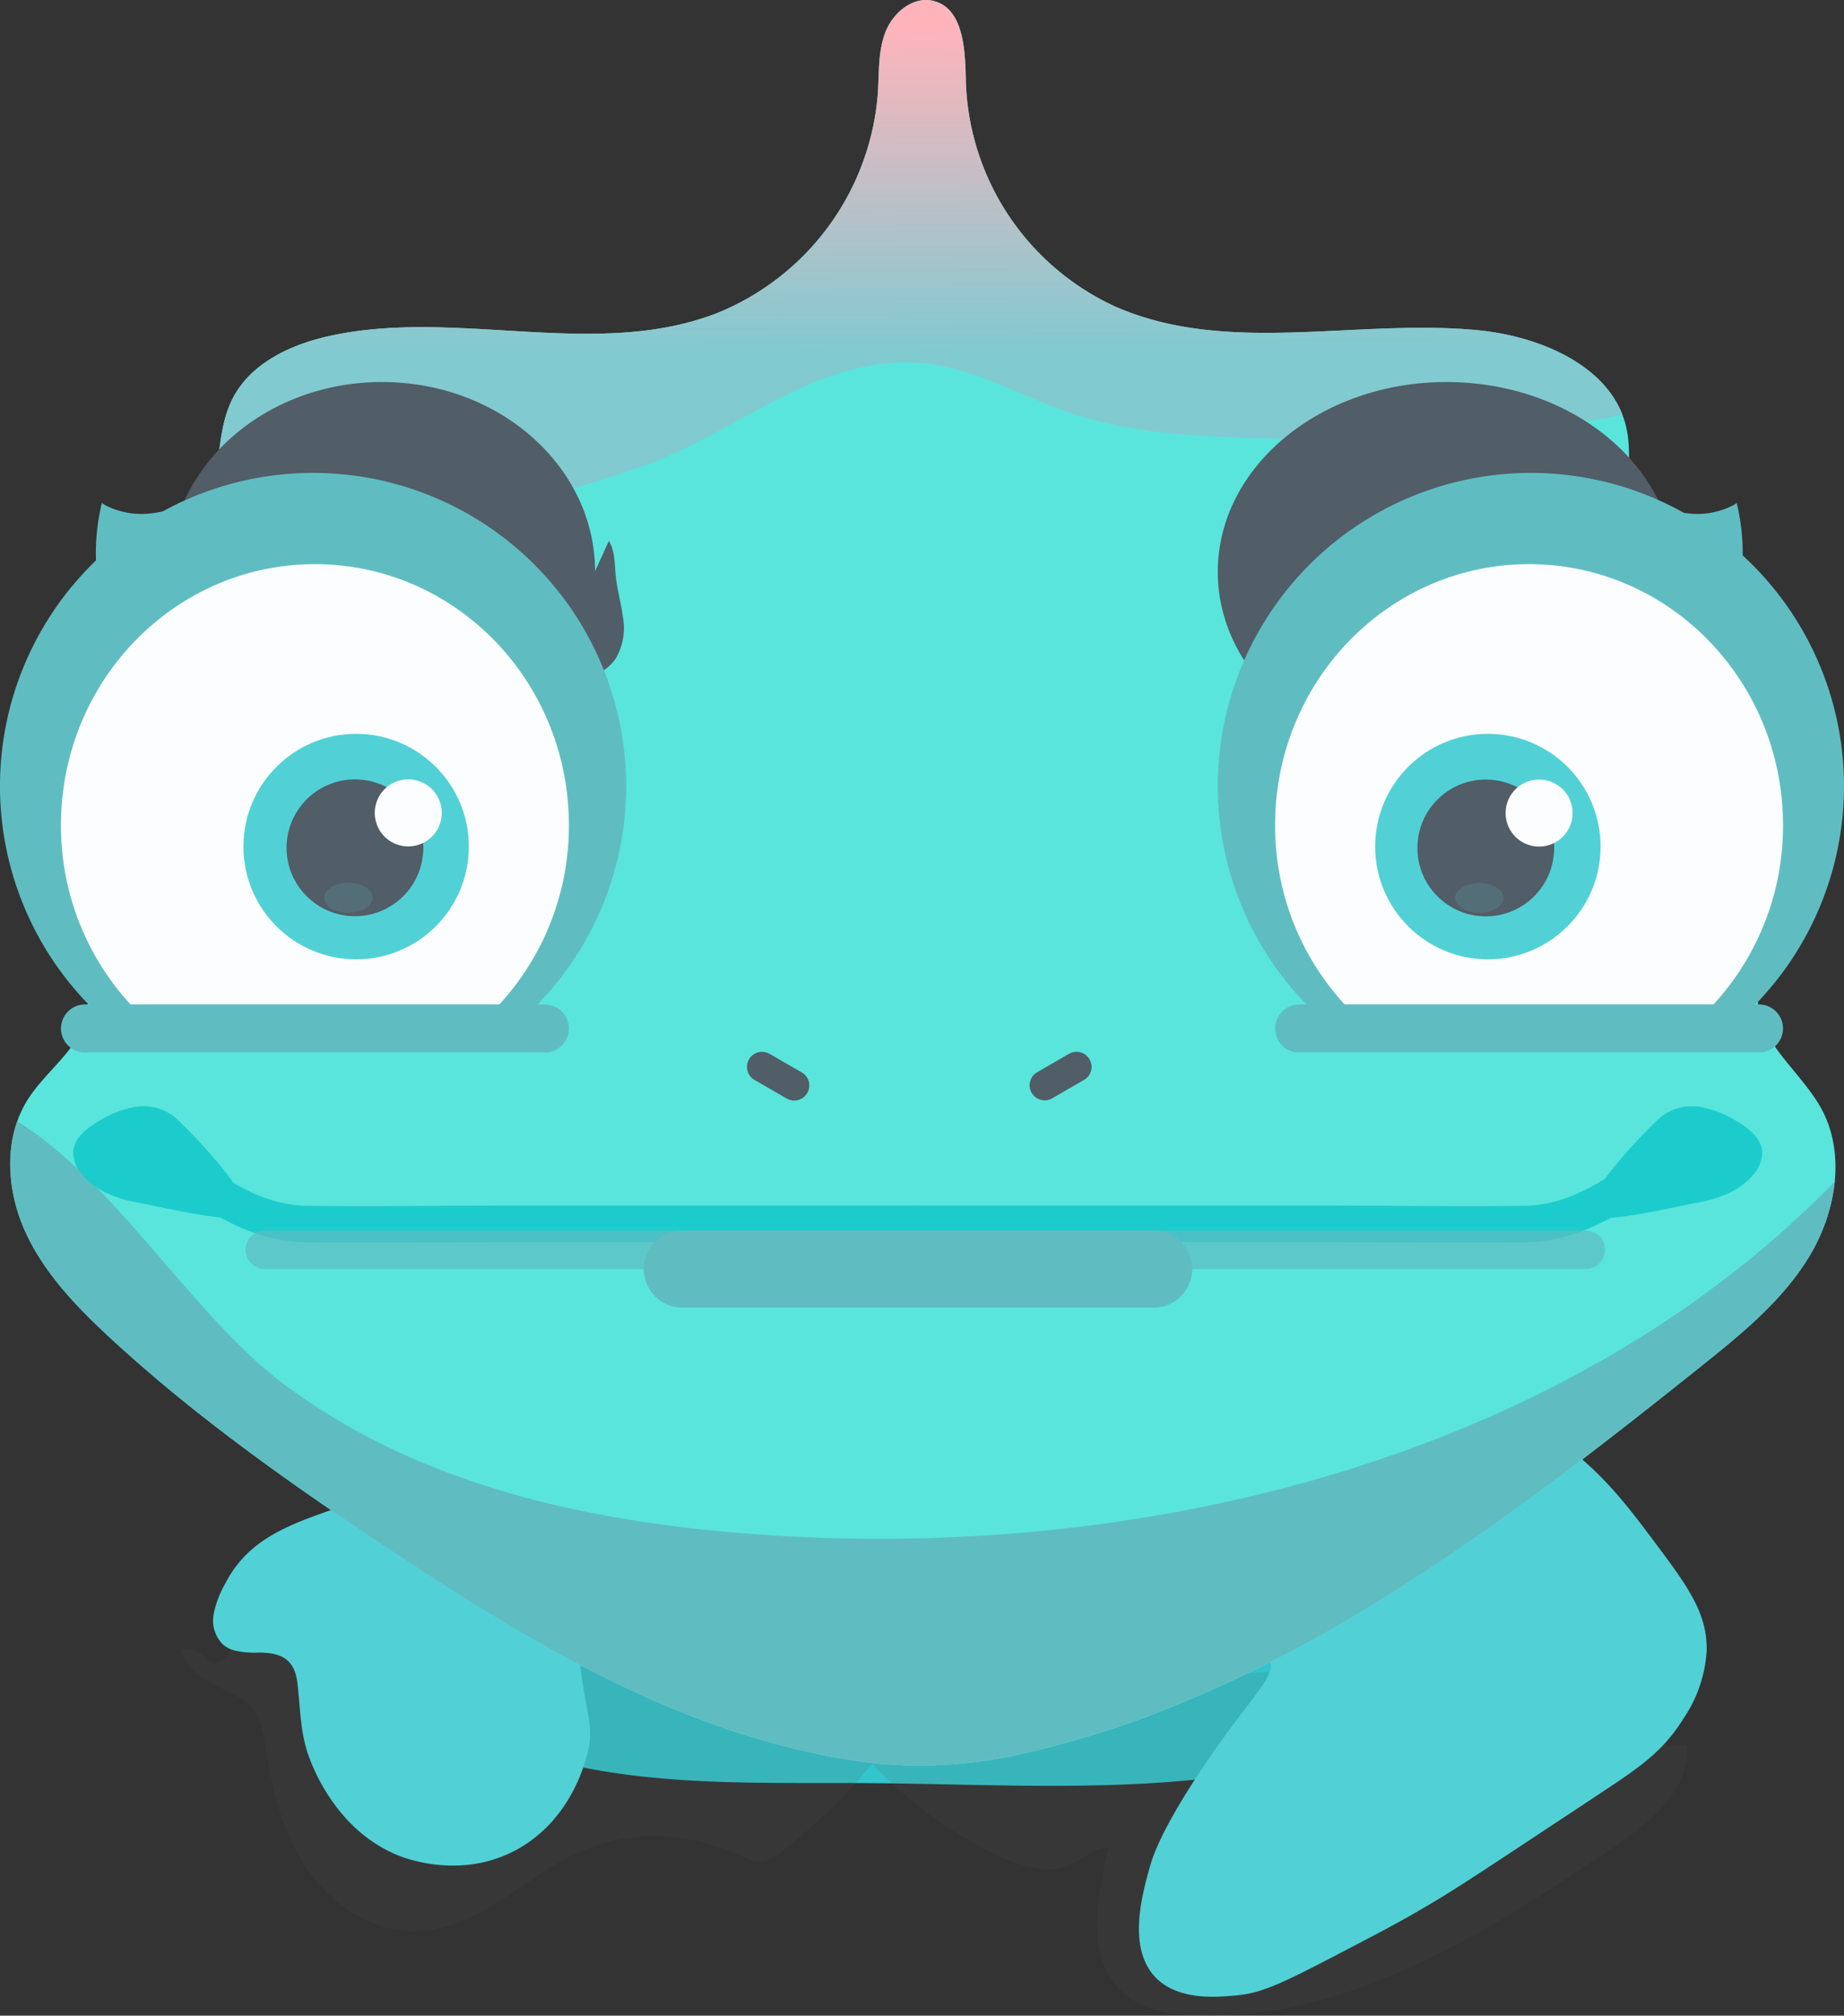 <svg xmlns="http://www.w3.org/2000/svg" xmlns:xlink="http://www.w3.org/1999/xlink" width="252.323" height="275.689" viewBox="0 0 252.323 275.689"><rect x="0" y="0" width="252.323" height="275.689" fill="#333333" stroke="none"/><defs><style>.a{fill:#33c5cc;}.b{fill:#595554;opacity:0.14;}.c{fill:#51d1d6;}.d{fill:#59e5dc;}.e{fill:url(#a);}.f,.i,.l{fill:#5fbdc2;}.g{fill:#515d67;}.h{fill:#fbfdff;}.i{opacity:0.18;}.j{fill:none;stroke:#1ccccc;stroke-miterlimit:10;stroke-width:5px;}.k{fill:#1ccccc;}.l{opacity:0.7;}</style><linearGradient id="a" x1="0.486" y1="0.057" x2="0.496" y2="0.669" gradientUnits="objectBoundingBox"><stop offset="0" stop-color="#ffb4bc"/><stop offset="1" stop-color="#81cad0"/></linearGradient></defs><g transform="translate(-170.677 -17.408)"><path class="a" d="M252.555,223.876c-3.313-.394-6.3,1.864-8.841,4.024a39.835,39.835,0,0,0-7.987,8.327c-2.1,3.24-3.285,7.26-2.37,11.01a13.913,13.913,0,0,0,6.443,8.214,30.853,30.853,0,0,0,10.036,3.578c12.982,2.693,26.379,2.164,39.637,2.267,23.262.182,47.278,2.237,69.119-5.771,7-2.568,14.392-7.108,15.728-14.449,1.351-7.428-4.124-14.358-10.038-19.051-13.988-11.1-31.945-16.05-49.687-18.089-8.969-1.031-18.08-1.383-27,0A70.9,70.9,0,0,0,244.957,227.7"/><path class="b" d="M403.87,242.068a9.016,9.016,0,0,0-.242-3.035c-1.049-4.035-4.257-7.647-6.695-10.9-4.035-5.383-8.058-10.749-15.394-15.173-4.651-2.8-8.916-4.195-14.678-6.073-4.748-1.547-7.561-2.464-10.753-2.849-9.571-1.154-17.448,3.089-22.72,6.018-2.386,1.325-23.8,13.437-21.3,22.593,1.914,7,17.1,9.643,18.933,9.944,7.728,1.274,12.228-.4,13.347,1.855a2.024,2.024,0,0,1,.053,1.6c-22.043,1.29-37.895,3.842-77.438.264,0,0-6.759-.611-16.934-1.314-.252-2.064-.492-4.608-.674-7.839-.3-5.285-.217-8.454-2.492-11.747a14.489,14.489,0,0,0-6.225-4.947c-6.375-2.838-12.633-.745-23.36,3.021-6.466,2.267-12.555,4.133-15.813,10.546a13.571,13.571,0,0,0-1.58,4.218,4.624,4.624,0,0,0,2.394,4.877c-.345.58-1.466,1.89-2.274,1.742-.858-.157-1.441-.935-2.162-1.428a2.836,2.836,0,0,0-2.5-.452,7.118,7.118,0,0,0,3.545,4.2c5.023,2.963,7.1,2.308,8.1,9.09.861,5.854,2.325,11.772,5.649,16.668s8.8,8.64,14.718,8.6c7.721-.053,13.626-5.919,19.959-9.5,8.133-4.6,16.4-4.511,25-.7a5.479,5.479,0,0,0,2.553.7,4.932,4.932,0,0,0,2.495-1.216,75.809,75.809,0,0,0,12.629-12.184A59.207,59.207,0,0,0,306.155,270.7c2.708,1.378,5.988,2.579,9.08,2.306,2.745-.243,4.679-2.936,7.1-2.88-1.43,6.467-3.582,15.453,2.58,20.272,2.591,2.027,6.044,2.542,9.331,2.662,19.429.711,37.377-9.71,53.518-20.547,5.555-3.731,14.239-8.668,13.8-16.45a7.32,7.32,0,0,0-2.76.294c-.667-1.644.417-3.419,1.316-4.953C401.765,248.6,403.6,245.355,403.87,242.068Z"/><path class="c" d="M334.4,260.456c-4.994,7.664-6.03,11.018-6.415,12.4-1.032,3.714-3.038,10.933.759,14.954,3.085,3.267,8.436,2.767,11.075,2.521,3.237-.3,5.588-1.283,13.3-5.3,5.7-2.968,8.546-4.452,11.662-6.263,4.862-2.825,6.488-3.917,24.924-16.115,5.131-3.4,8.53-5.643,11.309-10.163a18.463,18.463,0,0,0,3.186-9.129c.188-5.179-2.472-8.838-7.265-15.232-4.035-5.383-8.058-10.749-15.394-15.173-4.651-2.8-8.916-4.195-14.678-6.073-4.748-1.547-7.561-2.464-10.753-2.849-9.571-1.154-17.448,3.089-22.72,6.018-2.386,1.325-23.8,13.437-21.3,22.593,1.914,7,17.1,9.643,18.933,9.944,7.728,1.274,12.228-.4,13.347,1.855C345.527,246.779,341.33,249.824,334.4,260.456Z"/><path class="c" d="M202.646,243.122a12.267,12.267,0,0,0,3.479.316c3.2.007,4.869,1.028,5.251,4.175.387,3.2.354,6.3,1.351,9.418.389,1.214,3.546,10.576,12.481,14.172.976.392,9.088,3.5,16.84-1.192,6.446-3.9,8.4-10.62,8.852-12.186,1.539-5.3-.657-5.243-1.525-20.669-.3-5.285-.218-8.454-2.492-11.747a14.489,14.489,0,0,0-6.225-4.947c-6.375-2.838-12.633-.745-23.36,3.021-6.466,2.267-12.555,4.133-15.813,10.546a13.571,13.571,0,0,0-1.58,4.218,4.59,4.59,0,0,0,1.328,4.129A3.943,3.943,0,0,0,202.646,243.122Z"/><path class="d" d="M419.411,168.211c-2.939-4.743-8.192-8.546-8.193-14.082,0-2.562,1.189-4.95,2.234-7.289,3.6-8.066,5.76-16.936,4.992-25.735s-4.686-17.513-11.579-23.036c-4.728-3.788-11.122-6.577-12.775-12.406-.835-2.944-.226-6.112-.748-9.128-1.514-8.754-11.6-13.107-20.443-13.96-16.654-1.607-34.4,3.51-49.692-3.272a35.068,35.068,0,0,1-20.369-30.737c-.074-4.319-.3-10.081-4.512-11.051-2.749-.633-5.455,1.637-6.483,4.264s-.87,5.542-1.043,8.358a35.376,35.376,0,0,1-22.2,30.175c-16.61,6.318-35.541-.793-52.889,3.059-5.3,1.176-10.751,3.727-13.211,8.562-2.367,4.651-1.464,10.4-3.623,15.155-2.661,5.858-9.171,8.745-13.9,13.108-12.08,11.143-11.19,30.848-4.751,45.969,1.343,3.153,2.918,6.478,2.332,9.854-.819,4.714-5.446,7.666-8.028,11.694-3.4,5.3-3,12.366-.413,18.1s7.078,10.377,11.7,14.646c11.479,10.6,24.287,19.653,37.293,28.312,20.443,13.61,42.592,26.986,67.487,29.838a61.546,61.546,0,0,0,19.98-1.337,128.419,128.419,0,0,0,17.056-5.066,182,182,0,0,0,32.21-16.133c15.28-9.46,29.495-20.516,43.516-31.723,5.547-4.434,11.2-9.009,14.88-15.082s5.051-14.046,1.635-20.272Q419.652,168.6,419.411,168.211Z"/><path class="e" d="M372.9,62.575c-16.654-1.607-34.4,3.51-49.692-3.272a35.068,35.068,0,0,1-20.369-30.737c-.074-4.319-.3-10.081-4.512-11.051-2.749-.633-5.455,1.637-6.483,4.264s-.87,5.542-1.043,8.358a35.376,35.376,0,0,1-22.2,30.175c-16.61,6.318-35.541-.793-52.889,3.059-5.3,1.176-10.751,3.727-13.211,8.562-2.367,4.651-1.464,10.4-3.623,15.155a13.888,13.888,0,0,1-1.428,2.419c6.007.269,11.99.139,17.248-.014a142.232,142.232,0,0,0,44.673-8.606c11.257-4.122,20.936-12.831,33.21-13.847,9.714-.8,16.884,4.5,25.7,7.208,8.264,2.536,17.015,2.931,25.657,3.107,16.292.332,32.815-.106,48.751-3.192C389.926,66.988,380.9,63.347,372.9,62.575Z"/><path class="f" d="M418.236,189.27a24.75,24.75,0,0,0,3.491-10.241c-36.47,37.455-93.643,51.95-146.6,48.3-23.09-1.591-46.644-6.465-65.539-20.556-12.522-9.337-22.877-27.49-36.557-36-1.687,4.773-1.04,10.35,1.076,15.037,2.588,5.735,7.078,10.377,11.7,14.646,11.479,10.6,24.287,19.653,37.293,28.312,20.443,13.61,42.592,26.986,67.487,29.838a61.544,61.544,0,0,0,19.98-1.337,128.419,128.419,0,0,0,17.056-5.066,182,182,0,0,0,32.21-16.133c15.28-9.46,29.495-20.516,43.516-31.723C408.9,199.918,414.556,195.343,418.236,189.27Z"/><path class="g" d="M255.917,101.852c-.235-1.9-.791-3.748-.983-5.65-.166-1.642-.085-3.4-.943-4.808l-1.883,4.129c-.058-14.292-13.087-25.862-29.154-25.862-16.1,0-29.158,11.622-29.158,25.957s13.054,25.958,29.158,25.958a30.8,30.8,0,0,0,18.715-6.052c2.232-1.745,3.82-3.177,6.514-4.254,2.444-.977,5.252-1.513,6.8-3.879A8.257,8.257,0,0,0,255.917,101.852Z"/><path class="f" d="M184.936,156.845H242.1a42.842,42.842,0,1,0-57.167,0Z"/><path class="h" d="M190.588,156.845h46.367a36.024,36.024,0,0,0,11.566-26.581c0-19.713-15.558-35.693-34.749-35.693s-34.75,15.98-34.75,35.693A36.027,36.027,0,0,0,190.588,156.845Z"/><path class="f" d="M245.231,161.369H182.312a3.3,3.3,0,0,1-3.29-3.29h0a3.3,3.3,0,0,1,3.29-3.29h62.919a3.3,3.3,0,0,1,3.29,3.29h0A3.3,3.3,0,0,1,245.231,161.369Z"/><circle class="c" cx="15.421" cy="15.421" r="15.421" transform="translate(203.987 117.778)"/><ellipse class="g" cx="31.283" cy="25.957" rx="31.283" ry="25.957" transform="translate(337.315 69.661)"/><path class="f" d="M408.741,156.845H351.574a42.842,42.842,0,1,1,57.167,0Z"/><path class="h" d="M403.089,156.845H356.721a36.027,36.027,0,0,1-11.566-26.581c0-19.713,15.558-35.693,34.75-35.693s34.75,15.98,34.75,35.693A36.027,36.027,0,0,1,403.089,156.845Z"/><path class="f" d="M348.445,161.369h62.92a3.3,3.3,0,0,0,3.29-3.29h0a3.3,3.3,0,0,0-3.29-3.29h-62.92a3.3,3.3,0,0,0-3.29,3.29h0A3.3,3.3,0,0,0,348.445,161.369Z"/><circle class="c" cx="15.421" cy="15.421" r="15.421" transform="translate(358.847 117.778)"/><circle class="g" cx="9.356" cy="9.356" r="9.356" transform="translate(364.626 124.031)"/><path class="h" d="M385.864,128.615a4.584,4.584,0,1,1-4.584-4.584A4.584,4.584,0,0,1,385.864,128.615Z"/><path class="i" d="M376.4,140.217c0,1.132-1.481,2.05-3.308,2.05s-3.308-.918-3.308-2.05,1.481-2.05,3.308-2.05S376.4,139.085,376.4,140.217Z"/><path class="j" d="M193.423,176.344c6.376,3.947,11.521,8.376,19.336,8.487,8.934.127,17.891-.029,26.829-.029h56.86"/><path class="j" d="M398.538,176.344c-6.376,3.947-11.521,8.376-19.336,8.487-8.934.127-17.891-.029-26.829-.029h-56.86"/><path class="k" d="M189.763,181.94c-2.952-.5-5.974-1.589-7.871-3.9A4.562,4.562,0,0,1,180.7,174.9c.137-1.782,1.719-3.074,3.246-4a14.122,14.122,0,0,1,5.156-2.078,6.849,6.849,0,0,1,5.3,1.238c1.654,1.337,11.423,11.331,9.874,13.556C203.274,185.052,191.968,182.311,189.763,181.94Z"/><path class="k" d="M402.745,181.94c2.953-.5,5.974-1.589,7.872-3.9A4.556,4.556,0,0,0,411.8,174.9c-.137-1.782-1.719-3.074-3.246-4a14.123,14.123,0,0,0-5.156-2.078,6.845,6.845,0,0,0-5.3,1.238c-1.654,1.337-11.424,11.331-9.874,13.556C389.234,185.052,400.541,182.311,402.745,181.94Z"/><path class="l" d="M387.658,190.986H206.915a2.648,2.648,0,0,1-2.64-2.64h0a2.648,2.648,0,0,1,2.64-2.64H387.658a2.648,2.648,0,0,1,2.64,2.64h0A2.648,2.648,0,0,1,387.658,190.986Z"/><path class="f" d="M328.53,196.26H264.04a5.293,5.293,0,0,1-5.277-5.277h0a5.292,5.292,0,0,1,5.277-5.277h64.49a5.292,5.292,0,0,1,5.277,5.277h0A5.293,5.293,0,0,1,328.53,196.26Z"/><path class="g" d="M2.059,0H7.147A2.059,2.059,0,0,1,9.206,2.059v0a2.06,2.06,0,0,1-2.06,2.06H2.059A2.059,2.059,0,0,1,0,2.06v0A2.059,2.059,0,0,1,2.059,0Z" transform="translate(274.198 160.518) rotate(29.999)"/><path class="f" d="M194.013,98.046c.137-.078.058-6.065.175-6.768a23.861,23.861,0,0,1,1.3-4.739,14.616,14.616,0,0,1-5.213,1.159,10.733,10.733,0,0,1-5.032-1.109,5.139,5.139,0,0,1-.631-.379,29.359,29.359,0,0,0-.769,5.146,30.371,30.371,0,0,0,1.578,11.576Z"/><path class="g" d="M2.059,0H7.09A2.059,2.059,0,0,1,9.148,2.059v0a2.06,2.06,0,0,1-2.06,2.06H2.059A2.059,2.059,0,0,1,0,2.06v0A2.059,2.059,0,0,1,2.059,0Z" transform="matrix(-0.866, 0.5, -0.5, -0.866, 320.793, 164.085)"/><path class="f" d="M398.919,98.046c-.137-.078-.058-6.065-.175-6.768a23.86,23.86,0,0,0-1.3-4.739,14.616,14.616,0,0,0,5.213,1.159,10.736,10.736,0,0,0,5.032-1.109,5.125,5.125,0,0,0,.63-.379,29.356,29.356,0,0,1,.77,5.146,30.368,30.368,0,0,1-1.579,11.576Z"/><circle class="g" cx="9.356" cy="9.356" r="9.356" transform="translate(208.511 141.101) rotate(-80.783)"/><path class="h" d="M231.126,128.593a4.584,4.584,0,1,1-4.584-4.584A4.584,4.584,0,0,1,231.126,128.593Z"/><path class="i" d="M221.667,140.2c0,1.132-1.481,2.05-3.307,2.05s-3.308-.918-3.308-2.05,1.481-2.05,3.308-2.05S221.667,139.062,221.667,140.2Z"/></g></svg>
